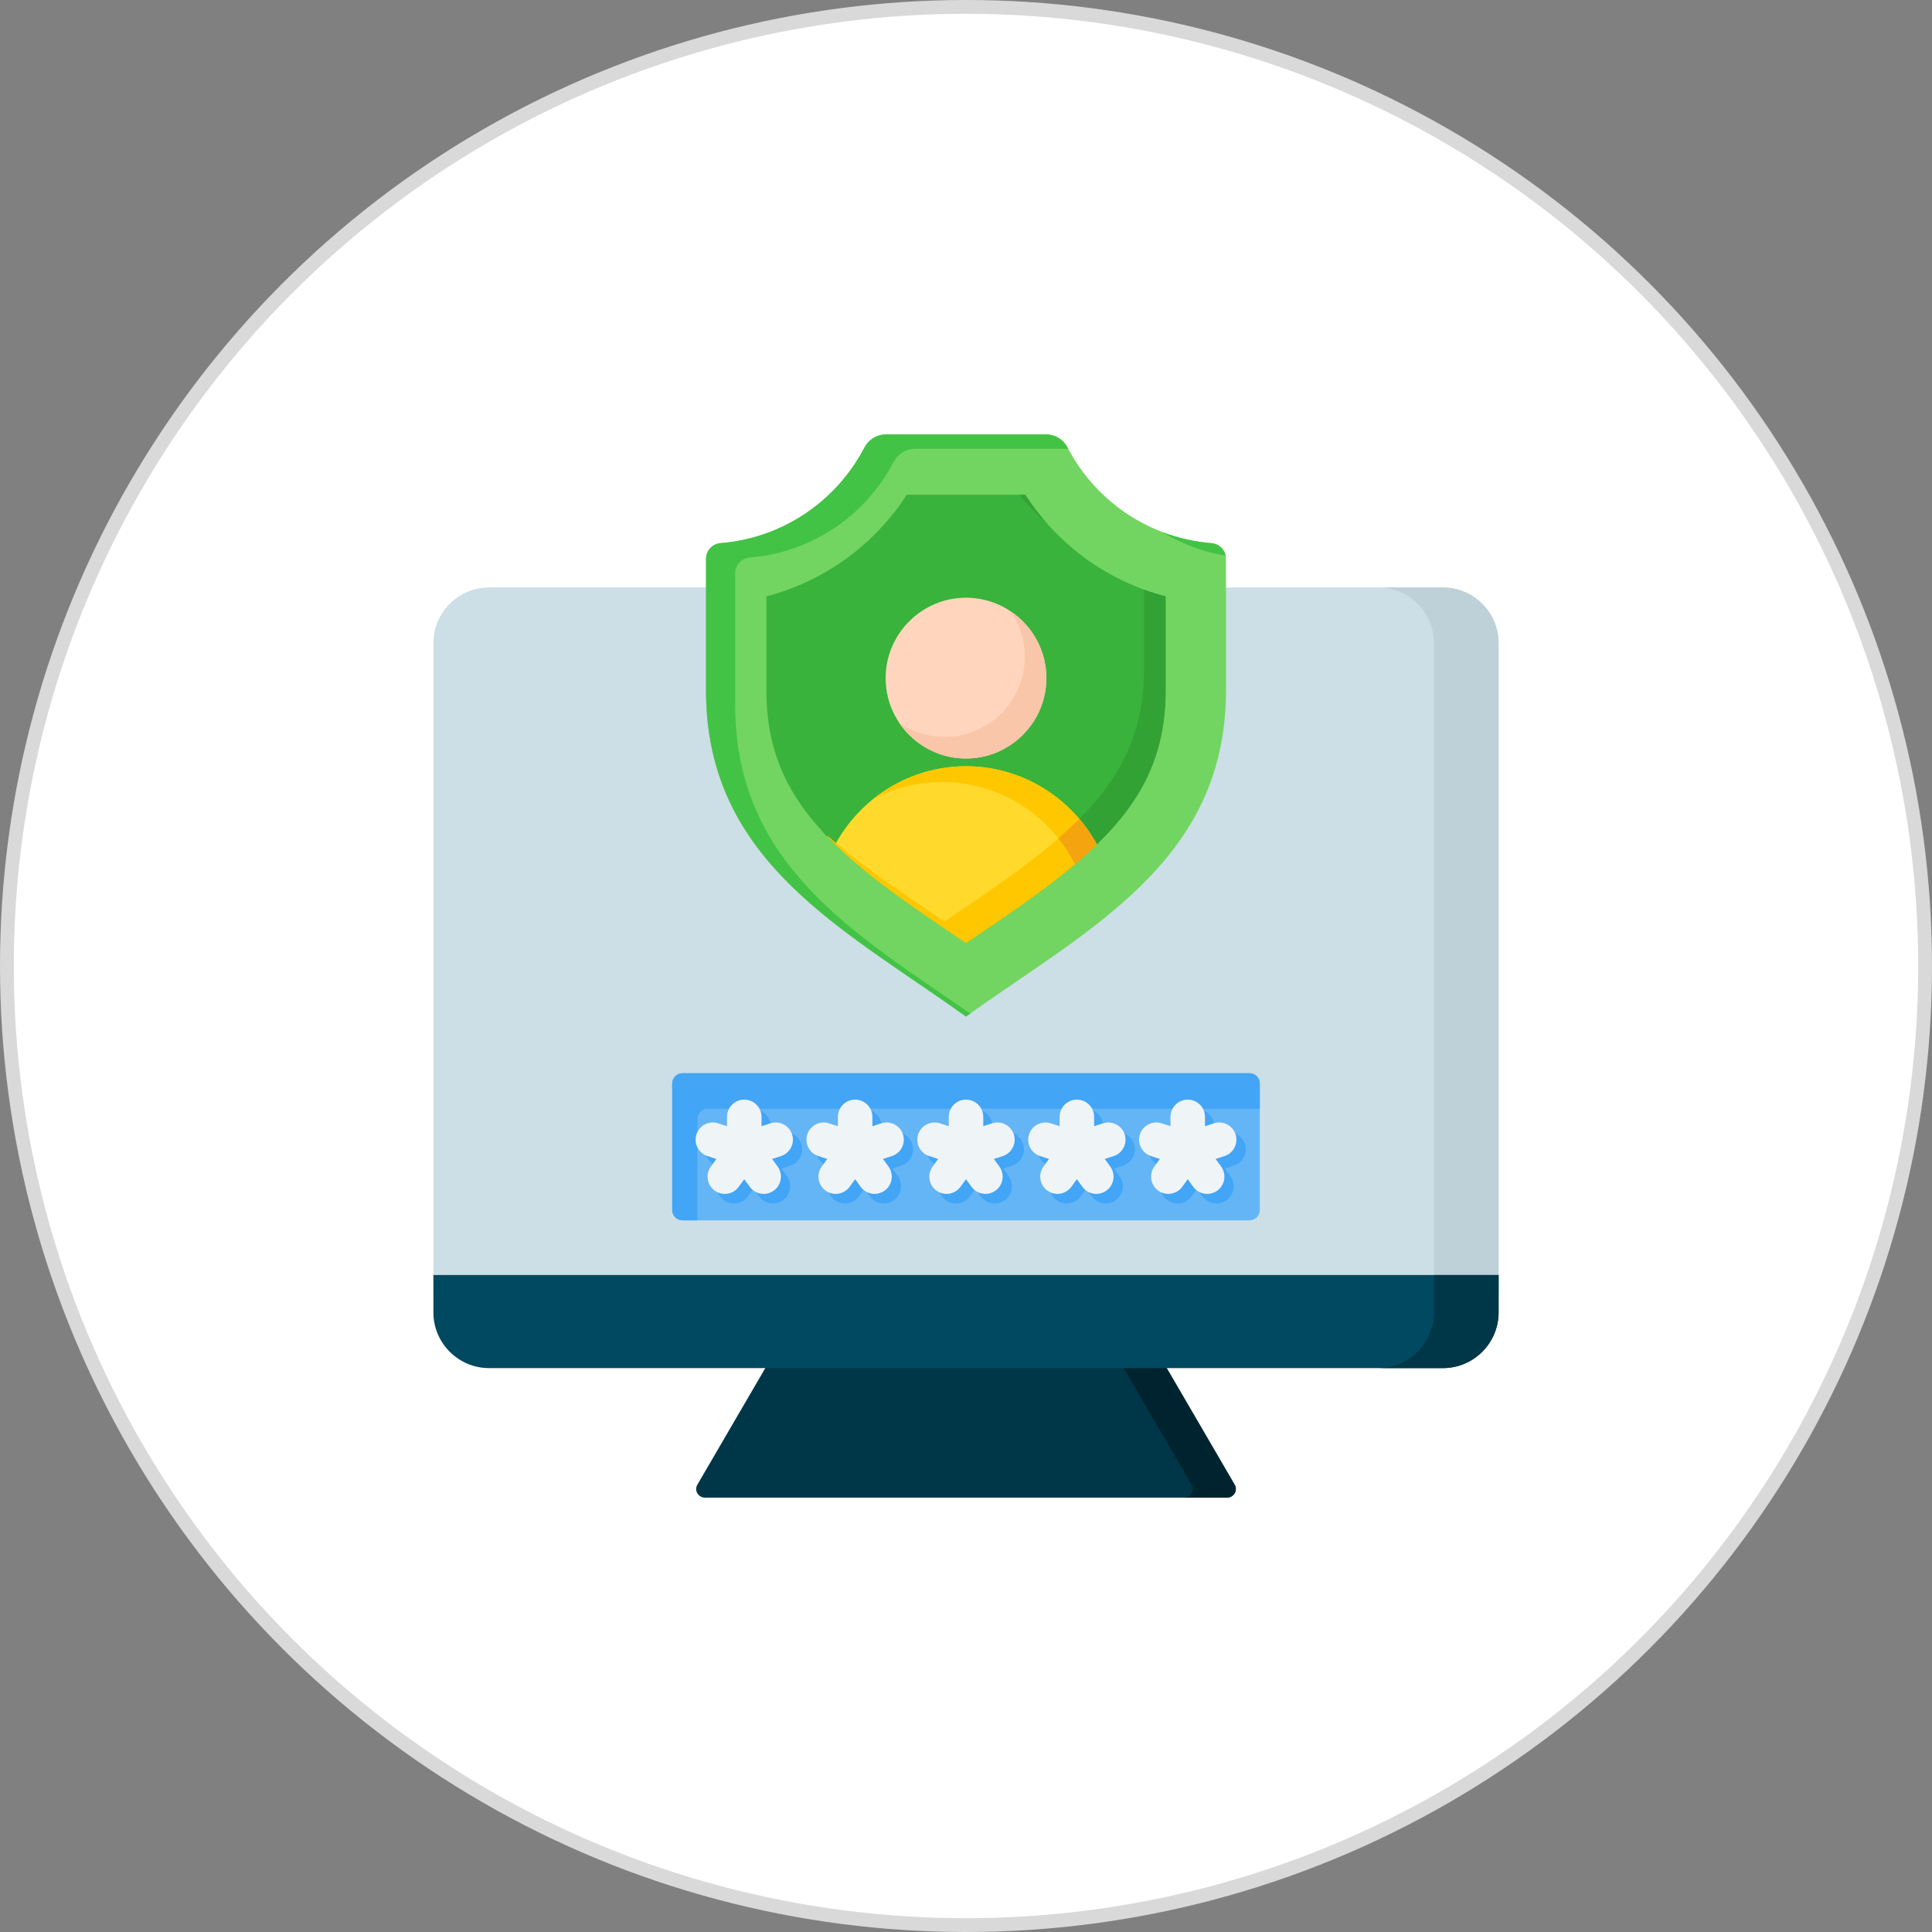 <svg width="70" height="70" viewBox="0 0 70 70" fill="none" xmlns="http://www.w3.org/2000/svg">
<rect x="0" y="0" width="70" height="70" fill="#808080" stroke="none"/>
<circle cx="35" cy="35" r="34.75" fill="white" stroke="#D9D9D9" stroke-width="0.5"/>
<g clip-path="url(#clip0_1_292)">
<path fill-rule="evenodd" clip-rule="evenodd" d="M41.654 48.508L28.246 48.68L25.268 53.791C25.137 54.016 25.314 54.262 25.538 54.262H44.462C44.686 54.262 44.863 54.016 44.732 53.791L41.654 48.508Z" fill="#003748"/>
<path fill-rule="evenodd" clip-rule="evenodd" d="M41.654 48.508L40.103 48.528L43.17 53.791C43.301 54.016 43.124 54.262 42.899 54.262H44.462C44.686 54.262 44.863 54.016 44.732 53.791L41.654 48.508Z" fill="#00242F"/>
<path d="M52.282 21.286H17.718C16.605 21.286 15.703 22.188 15.703 23.301V46.773C15.703 47.886 16.605 48.788 17.718 48.788H52.282C53.395 48.788 54.297 47.886 54.297 46.773V23.301C54.297 22.188 53.395 21.286 52.282 21.286Z" fill="#CCDEE6"/>
<path fill-rule="evenodd" clip-rule="evenodd" d="M52.282 21.286C53.39 21.286 54.297 22.192 54.297 23.301V46.773C54.297 47.881 53.39 48.788 52.282 48.788H49.938C51.046 48.788 51.953 47.881 51.953 46.773V23.301C51.953 22.192 51.047 21.286 49.938 21.286H52.282Z" fill="#BED0D8"/>
<path fill-rule="evenodd" clip-rule="evenodd" d="M54.297 46.196H15.703V47.555C15.703 48.663 16.61 49.569 17.718 49.569H52.282C53.39 49.569 54.297 48.663 54.297 47.555V46.196Z" fill="#004960"/>
<path fill-rule="evenodd" clip-rule="evenodd" d="M54.297 46.196H51.953V47.555C51.953 48.663 51.046 49.569 49.938 49.569H52.282C53.39 49.569 54.297 48.663 54.297 47.555V46.196Z" fill="#003748"/>
<path d="M45.272 38.884H24.728C24.522 38.884 24.355 39.051 24.355 39.257V43.841C24.355 44.047 24.522 44.215 24.728 44.215H45.272C45.478 44.215 45.645 44.047 45.645 43.841V39.257C45.645 39.051 45.478 38.884 45.272 38.884Z" fill="#64B5F6"/>
<path fill-rule="evenodd" clip-rule="evenodd" d="M24.728 38.884H45.272C45.477 38.884 45.645 39.052 45.645 39.257V40.168H25.642C25.436 40.168 25.268 40.336 25.268 40.541V44.215H24.728C24.523 44.215 24.355 44.047 24.355 43.841V39.257C24.355 39.052 24.523 38.884 24.728 38.884Z" fill="#42A5F5"/>
<path fill-rule="evenodd" clip-rule="evenodd" d="M26.677 41.153V40.814C26.677 40.469 26.957 40.189 27.302 40.189C27.647 40.189 27.927 40.469 27.927 40.814V41.153L28.248 41.048C28.576 40.942 28.928 41.121 29.035 41.449C29.141 41.776 28.962 42.128 28.634 42.235L28.312 42.34L28.512 42.614C28.714 42.894 28.651 43.284 28.372 43.486C28.093 43.688 27.703 43.626 27.501 43.347L27.302 43.073L27.103 43.347C26.901 43.626 26.511 43.688 26.232 43.486C25.953 43.284 25.89 42.894 26.093 42.614L26.292 42.34L25.97 42.235C25.642 42.128 25.463 41.776 25.57 41.449C25.676 41.121 26.028 40.942 26.356 41.048L26.677 41.153ZM42.745 41.153V40.814C42.745 40.469 43.025 40.189 43.37 40.189C43.716 40.189 43.995 40.469 43.995 40.814V41.153L44.317 41.048C44.645 40.942 44.996 41.121 45.103 41.449C45.209 41.776 45.03 42.128 44.703 42.235L44.38 42.34L44.58 42.614C44.782 42.894 44.72 43.284 44.441 43.486C44.162 43.688 43.771 43.626 43.569 43.347L43.37 43.073L43.172 43.347C42.969 43.626 42.579 43.688 42.3 43.486C42.021 43.284 41.959 42.894 42.161 42.614L42.361 42.34L42.038 42.235C41.711 42.128 41.532 41.776 41.638 41.449C41.745 41.121 42.096 40.942 42.424 41.048L42.745 41.153L42.745 41.153ZM38.728 41.153V40.814C38.728 40.469 39.008 40.189 39.353 40.189C39.698 40.189 39.978 40.469 39.978 40.814V41.153L40.3 41.048C40.627 40.942 40.979 41.121 41.086 41.449C41.192 41.776 41.013 42.128 40.685 42.235L40.363 42.34L40.563 42.614C40.765 42.894 40.703 43.284 40.424 43.486C40.145 43.688 39.754 43.626 39.552 43.347L39.353 43.073L39.154 43.347C38.952 43.626 38.562 43.688 38.283 43.486C38.004 43.284 37.942 42.894 38.144 42.614L38.344 42.34L38.021 42.235C37.694 42.128 37.514 41.776 37.621 41.449C37.727 41.121 38.079 40.942 38.407 41.048L38.728 41.153V41.153ZM34.711 41.153V40.814C34.711 40.469 34.991 40.189 35.336 40.189C35.681 40.189 35.961 40.469 35.961 40.814V41.153L36.283 41.048C36.61 40.942 36.962 41.121 37.069 41.449C37.175 41.776 36.996 42.128 36.668 42.235L36.346 42.34L36.546 42.614C36.748 42.894 36.686 43.284 36.407 43.486C36.127 43.688 35.737 43.626 35.535 43.347L35.336 43.073L35.138 43.347C34.935 43.626 34.545 43.688 34.266 43.486C33.987 43.284 33.925 42.894 34.127 42.614L34.327 42.34L34.004 42.235C33.676 42.128 33.497 41.776 33.604 41.449C33.71 41.121 34.062 40.942 34.39 41.048L34.711 41.153V41.153ZM30.694 41.153V40.814C30.694 40.469 30.974 40.189 31.319 40.189C31.664 40.189 31.944 40.469 31.944 40.814V41.153L32.266 41.048C32.593 40.942 32.945 41.121 33.052 41.449C33.158 41.776 32.979 42.128 32.651 42.235L32.329 42.34L32.529 42.614C32.731 42.894 32.669 43.284 32.389 43.486C32.11 43.688 31.72 43.626 31.518 43.347L31.319 43.073L31.12 43.347C30.918 43.626 30.528 43.688 30.249 43.486C29.97 43.284 29.907 42.894 30.11 42.614L30.309 42.34L29.987 42.235C29.659 42.128 29.48 41.776 29.587 41.449C29.693 41.121 30.045 40.942 30.373 41.048L30.694 41.153Z" fill="#42A5F5"/>
<path fill-rule="evenodd" clip-rule="evenodd" d="M26.341 40.805V40.466C26.341 40.12 26.621 39.841 26.966 39.841C27.311 39.841 27.591 40.12 27.591 40.466V40.805L27.912 40.7C28.24 40.594 28.592 40.773 28.698 41.1C28.805 41.428 28.625 41.78 28.298 41.887L27.975 41.991L28.175 42.266C28.378 42.545 28.315 42.936 28.036 43.138C27.757 43.34 27.367 43.278 27.165 42.999L26.966 42.725L26.767 42.999C26.565 43.278 26.174 43.34 25.895 43.138C25.616 42.936 25.554 42.545 25.756 42.266L25.956 41.991L25.634 41.887C25.306 41.78 25.127 41.428 25.233 41.1C25.34 40.773 25.692 40.594 26.019 40.7L26.341 40.805ZM42.409 40.805V40.466C42.409 40.12 42.689 39.841 43.034 39.841C43.379 39.841 43.659 40.12 43.659 40.466V40.805L43.98 40.7C44.308 40.594 44.66 40.773 44.767 41.1C44.873 41.428 44.694 41.78 44.366 41.887L44.044 41.991L44.244 42.266C44.446 42.545 44.383 42.936 44.105 43.138C43.825 43.34 43.435 43.278 43.233 42.999L43.034 42.725L42.835 42.999C42.633 43.278 42.243 43.34 41.964 43.138C41.685 42.936 41.622 42.545 41.825 42.266L42.025 41.991L41.702 41.887C41.374 41.78 41.195 41.428 41.302 41.1C41.408 40.773 41.76 40.594 42.088 40.7L42.409 40.804V40.805ZM38.392 40.805V40.466C38.392 40.12 38.672 39.841 39.017 39.841C39.362 39.841 39.642 40.12 39.642 40.466V40.805L39.963 40.7C40.291 40.594 40.643 40.773 40.749 41.1C40.856 41.428 40.677 41.78 40.349 41.887L40.027 41.991L40.227 42.266C40.429 42.545 40.366 42.936 40.087 43.138C39.808 43.34 39.418 43.278 39.216 42.999L39.017 42.725L38.818 42.999C38.616 43.278 38.226 43.34 37.947 43.138C37.668 42.936 37.605 42.545 37.808 42.266L38.007 41.991L37.685 41.887C37.357 41.78 37.178 41.428 37.285 41.1C37.391 40.773 37.743 40.594 38.071 40.7L38.392 40.804V40.805ZM34.375 40.805V40.466C34.375 40.12 34.655 39.841 35 39.841C35.345 39.841 35.625 40.12 35.625 40.466V40.805L35.946 40.7C36.274 40.594 36.626 40.773 36.733 41.1C36.839 41.428 36.66 41.78 36.332 41.887L36.01 41.991L36.209 42.266C36.412 42.545 36.349 42.936 36.07 43.138C35.791 43.34 35.401 43.278 35.199 42.999L35 42.725L34.801 42.999C34.599 43.278 34.209 43.34 33.93 43.138C33.651 42.936 33.588 42.545 33.791 42.266L33.99 41.991L33.668 41.887C33.34 41.78 33.161 41.428 33.267 41.1C33.374 40.773 33.726 40.594 34.054 40.7L34.375 40.804V40.805ZM30.358 40.805V40.466C30.358 40.12 30.638 39.841 30.983 39.841C31.328 39.841 31.608 40.12 31.608 40.466V40.805L31.929 40.7C32.257 40.594 32.609 40.773 32.715 41.1C32.822 41.428 32.643 41.78 32.315 41.887L31.992 41.991L32.192 42.266C32.395 42.545 32.332 42.936 32.053 43.138C31.774 43.34 31.384 43.278 31.182 42.999L30.983 42.725L30.784 42.999C30.582 43.278 30.192 43.34 29.913 43.138C29.634 42.936 29.571 42.545 29.773 42.266L29.973 41.991L29.651 41.887C29.323 41.78 29.144 41.428 29.25 41.1C29.357 40.773 29.709 40.594 30.037 40.7L30.358 40.805Z" fill="#EFF4F7"/>
<path fill-rule="evenodd" clip-rule="evenodd" d="M35 36.832C30.604 33.673 25.581 31.235 25.581 25.027V20.248C25.581 19.95 25.808 19.703 26.105 19.679C28.373 19.497 30.31 18.145 31.314 16.227C31.475 15.919 31.773 15.738 32.121 15.738H37.879C38.227 15.738 38.525 15.919 38.687 16.227C39.69 18.145 41.627 19.497 43.895 19.679C44.192 19.703 44.419 19.95 44.419 20.248V25.027C44.419 31.235 39.396 33.673 35 36.832H35Z" fill="#72D561"/>
<path fill-rule="evenodd" clip-rule="evenodd" d="M35 36.832C30.604 33.673 25.581 31.235 25.581 25.027V20.248C25.581 19.95 25.808 19.703 26.105 19.679C28.373 19.497 30.31 18.145 31.314 16.227C31.475 15.919 31.773 15.738 32.121 15.738H37.879C38.227 15.738 38.525 15.919 38.687 16.227C38.692 16.238 38.698 16.249 38.704 16.26H33.178C32.83 16.26 32.532 16.441 32.37 16.749C31.367 18.667 29.43 20.019 27.162 20.201C26.865 20.225 26.637 20.471 26.637 20.77V25.549C26.637 31.336 31.003 33.847 35.156 36.721C35.104 36.758 35.052 36.795 35 36.832ZM42.1 19.272C42.664 19.489 43.267 19.629 43.895 19.679C44.153 19.7 44.359 19.889 44.408 20.134C43.574 19.996 42.794 19.697 42.1 19.272Z" fill="#42C345"/>
<path fill-rule="evenodd" clip-rule="evenodd" d="M35 34.169C36.67 33.034 38.432 31.887 39.822 30.515C41.407 28.952 42.232 27.302 42.232 25.027V21.608C40.144 21.063 38.325 19.75 37.147 17.926H32.853C31.675 19.75 29.856 21.063 27.768 21.608V25.027C27.768 27.302 28.593 28.952 30.178 30.515C31.569 31.887 33.331 33.034 35 34.169H35Z" fill="#39B33B"/>
<path fill-rule="evenodd" clip-rule="evenodd" d="M35 34.169C36.67 33.034 38.432 31.887 39.822 30.515C41.407 28.952 42.232 27.302 42.232 25.027V21.608C41.967 21.539 41.706 21.457 41.451 21.364V24.246C41.451 26.52 40.626 28.171 39.041 29.734C37.65 31.105 35.888 32.253 34.219 33.387C32.688 32.347 31.079 31.296 29.751 30.072C29.886 30.221 30.029 30.368 30.178 30.515C31.568 31.887 33.33 33.034 35 34.169ZM37.922 18.95C37.64 18.63 37.381 18.288 37.147 17.926H36.934C37.236 18.295 37.566 18.637 37.922 18.95Z" fill="#33A235"/>
<path fill-rule="evenodd" clip-rule="evenodd" d="M35 34.169C36.637 33.056 38.362 31.932 39.739 30.596C38.825 28.913 37.041 27.763 35 27.763C32.959 27.763 31.175 28.913 30.261 30.596C31.638 31.932 33.363 33.056 35 34.169V34.169Z" fill="#FFDA2D"/>
<path fill-rule="evenodd" clip-rule="evenodd" d="M35 34.169C36.336 33.261 37.73 32.345 38.947 31.313C38.779 30.98 38.577 30.666 38.347 30.376C37.089 31.472 35.621 32.434 34.219 33.387C32.778 32.408 31.269 31.42 29.988 30.286L29.971 30.306C30.038 30.376 30.107 30.446 30.178 30.515C31.568 31.887 33.33 33.034 35 34.169L35 34.169Z" fill="#FFC700"/>
<path fill-rule="evenodd" clip-rule="evenodd" d="M38.947 31.313C39.221 31.08 39.486 30.842 39.739 30.596C38.825 28.913 37.041 27.763 35 27.763C33.731 27.763 32.56 28.208 31.637 28.95C32.384 28.557 33.233 28.334 34.131 28.334C36.23 28.334 38.059 29.55 38.947 31.313H38.947Z" fill="#FFC700"/>
<path fill-rule="evenodd" clip-rule="evenodd" d="M38.947 31.313L38.96 31.302L38.985 31.28L38.998 31.269L39.016 31.254L39.062 31.214L39.075 31.204L39.075 31.203L39.087 31.192L39.125 31.159L39.138 31.148L39.151 31.137L39.163 31.126L39.201 31.093L39.214 31.082L39.227 31.07L39.264 31.038L39.276 31.026L39.289 31.015L39.301 31.004L39.326 30.982L39.339 30.971L39.363 30.948L39.376 30.937L39.388 30.926L39.4 30.915L39.413 30.903L39.436 30.882L39.437 30.881L39.45 30.869L39.462 30.858L39.474 30.847L39.475 30.846L39.499 30.824L39.511 30.813L39.523 30.802L39.535 30.79L39.547 30.779L39.572 30.756L39.584 30.745L39.596 30.733L39.608 30.722L39.644 30.688L39.656 30.676L39.668 30.665L39.672 30.662L39.704 30.631L39.716 30.619L39.728 30.608L39.74 30.596C39.56 30.265 39.347 29.956 39.105 29.671C39.084 29.692 39.062 29.713 39.041 29.734C38.819 29.953 38.586 30.167 38.347 30.376C38.577 30.666 38.779 30.98 38.947 31.313L38.947 31.313Z" fill="#F4A40E"/>
<path fill-rule="evenodd" clip-rule="evenodd" d="M35 27.482C36.604 27.482 37.912 26.174 37.912 24.57C37.912 22.966 36.604 21.657 35 21.657C33.396 21.657 32.088 22.966 32.088 24.57C32.088 26.174 33.396 27.482 35 27.482Z" fill="#FFD6BD"/>
<path fill-rule="evenodd" clip-rule="evenodd" d="M32.587 26.201C33.111 26.974 33.996 27.482 35 27.482C36.608 27.482 37.912 26.178 37.912 24.57C37.912 23.566 37.404 22.681 36.632 22.157C36.947 22.622 37.131 23.184 37.131 23.789C37.131 25.397 35.827 26.701 34.219 26.701C33.614 26.701 33.053 26.517 32.587 26.201Z" fill="#F9C6AA"/>
</g>
<defs>
<clipPath id="clip0_1_292">
<rect width="40" height="40" fill="white" transform="translate(15 15)"/>
</clipPath>
</defs>
</svg>
